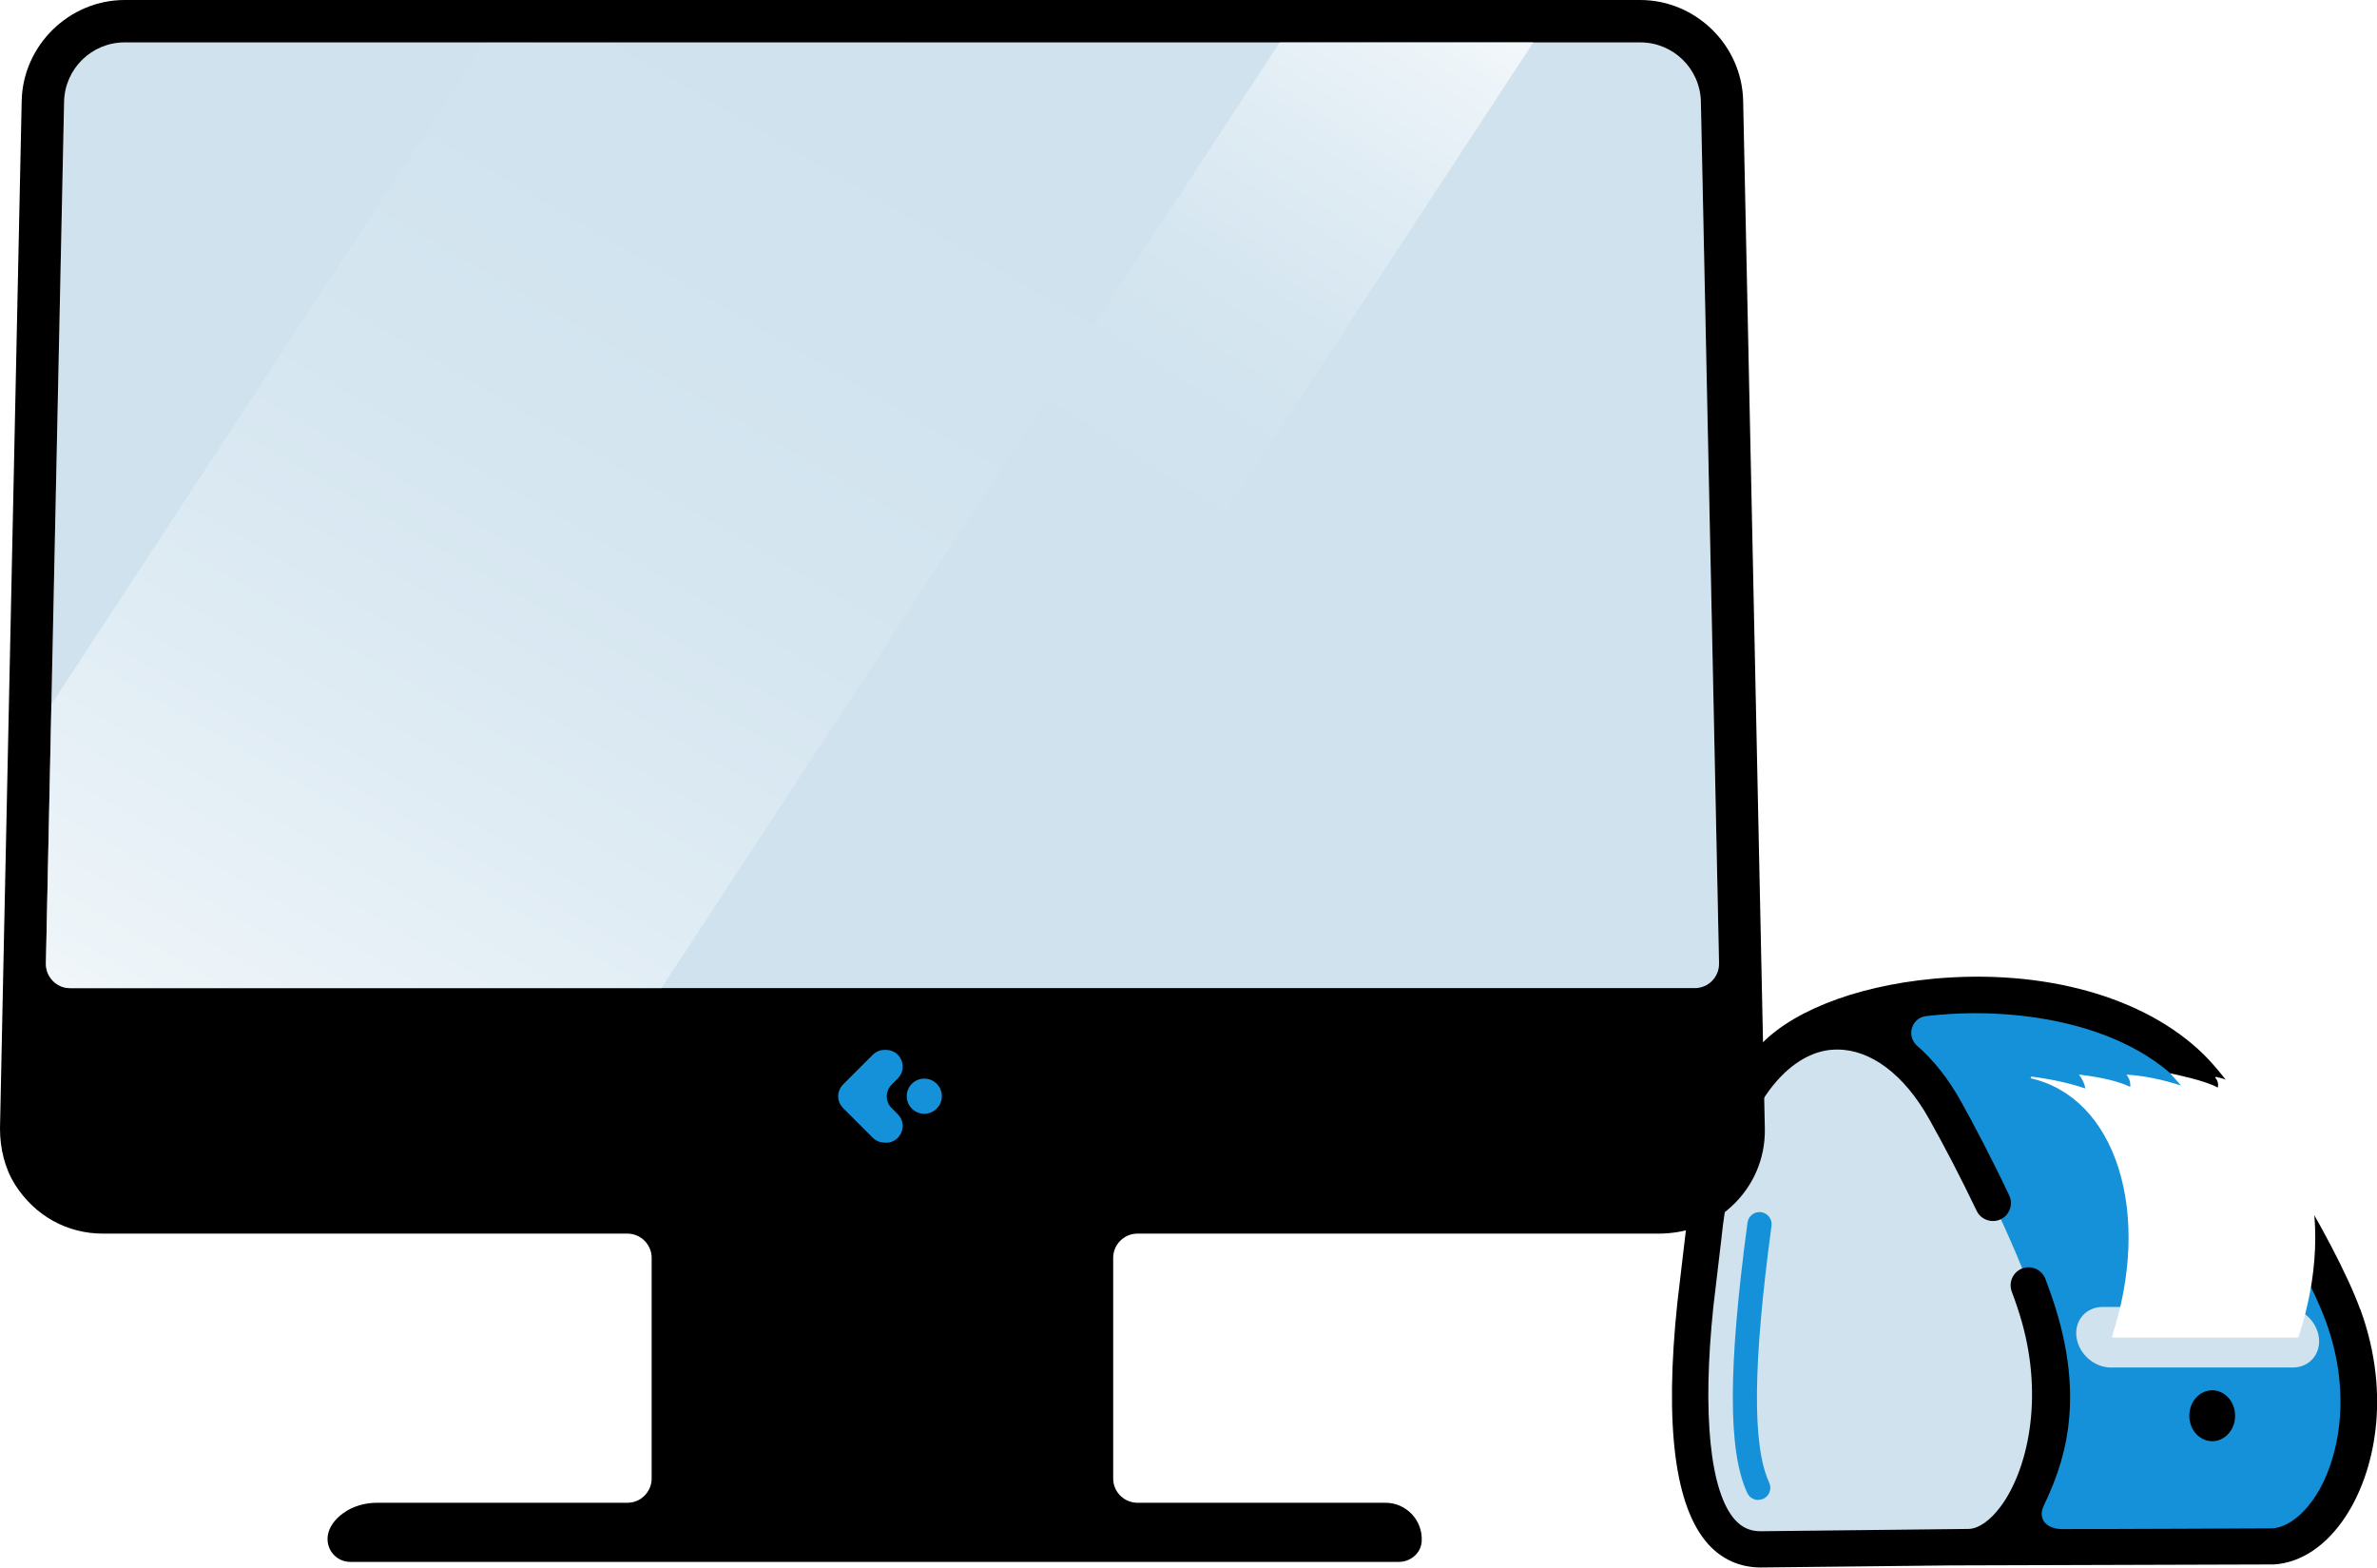 <?xml version="1.0" encoding="UTF-8"?>
<svg id="a" data-name="Layer_1" xmlns="http://www.w3.org/2000/svg" width="196.17" height="129.37" xmlns:xlink="http://www.w3.org/1999/xlink" viewBox="0 0 196.17 129.37">
  <defs>
    <style>
      .i {
        fill: url(#h);
      }

      .j {
        fill: url(#g);
      }

      .k, .l {
        fill: #cfe2ee;
      }

      .m {
        fill: #1491d8;
      }

      .l {
        filter: url(#b);
      }

      .n {
        fill: #fff;
      }
    </style>
    <filter id="b" data-name="drop-shadow-7" x="108.59" y="66.28" width="54" height="48" filterUnits="userSpaceOnUse">
      <feOffset dx="2" dy="4"/>
      <feGaussianBlur result="c" stdDeviation="5"/>
      <feFlood flood-color="#000" flood-opacity=".74"/>
      <feComposite in2="c" operator="in"/>
      <feComposite in="SourceGraphic"/>
    </filter>
    <linearGradient id="g" x1="80.5" y1="58.2" x2="123.38" y2="-8.44" gradientUnits="userSpaceOnUse">
      <stop offset=".23" stop-color="#fff" stop-opacity="0"/>
      <stop offset=".32" stop-color="#fff" stop-opacity=".02"/>
      <stop offset=".42" stop-color="#fff" stop-opacity=".06"/>
      <stop offset=".52" stop-color="#fff" stop-opacity=".14"/>
      <stop offset=".61" stop-color="#fff" stop-opacity=".26"/>
      <stop offset=".71" stop-color="#fff" stop-opacity=".4"/>
      <stop offset=".81" stop-color="#fff" stop-opacity=".58"/>
      <stop offset=".91" stop-color="#fff" stop-opacity=".78"/>
      <stop offset="1" stop-color="#fff"/>
    </linearGradient>
    <linearGradient id="h" x1="80.56" y1="-12.89" x2="10.77" y2="106.34" gradientUnits="userSpaceOnUse">
      <stop offset=".03" stop-color="#fff" stop-opacity="0"/>
      <stop offset=".19" stop-color="#fff" stop-opacity=".01"/>
      <stop offset=".31" stop-color="#fff" stop-opacity=".05"/>
      <stop offset=".43" stop-color="#fff" stop-opacity=".12"/>
      <stop offset=".54" stop-color="#fff" stop-opacity=".21"/>
      <stop offset=".64" stop-color="#fff" stop-opacity=".34"/>
      <stop offset=".75" stop-color="#fff" stop-opacity=".49"/>
      <stop offset=".85" stop-color="#fff" stop-opacity=".66"/>
      <stop offset=".94" stop-color="#fff" stop-opacity=".86"/>
      <stop offset="1" stop-color="#fff"/>
    </linearGradient>
  </defs>
  <path class="m" d="M145.76,88.03l15.88,19.49c-1.02,9.71-7.08,20.21-1.11,20.21l27.03-.08c4.92-.3,9.38-9.25,5.81-19.06-1.99-5.46-9.08-17.07-12.57-20.48-9.4-9.19-30.47-6.62-35.04-.08Z"/>
  <path class="k" d="M140.6,101.93l-.68,5.75c-1.02,9.71-.6,20.21,5.38,20.21l17.18-.19c4.29-.07,8.67-9.02,5.81-19.06-1.36-4.77-5.16-12.41-7.77-17.04-6.12-10.86-17.94-8.43-19.91,10.33Z"/>
  <path class="l" d="M122.44,77.85l9.23,3.89,12.85,8.85c1.87,3.5.44,4.79-3.46,4.01l-11.2-3.87-7.43-12.87Z"/>
  <path class="k" d="M135.36,3.5H10.29c-2.72,0-4.94,2.17-5,4.89l-1.79,84.8c-.06,2.8,2.2,5.11,5,5.11h128.66c2.8,0,5.06-2.3,5-5.11l-1.79-84.8c-.06-2.72-2.28-4.89-5-4.89Z"/>
  <path d="M143.86,8.32c-.1-4.59-3.91-8.32-8.5-8.32H10.29C5.71,0,1.89,3.74,1.79,8.32L.24,81.54l-.07,3.43L0,93.12H0c0,1.63.38,3.27,1.25,4.65,1.64,2.58,4.32,4.03,7.24,4.03h43.29c1.1,0,2,.9,2,2v18.21c0,1.1-.9,2-2,2h-20.66c-1,0-2,.28-2.81.87-2.3,1.69-1.12,4.01.6,4.01h86.54c.96,0,1.82-.72,1.88-1.68.11-1.75-1.27-3.2-2.99-3.2h-20.47c-1.1,0-2-.9-2-2v-18.21c0-1.1.9-2,2-2h42.99c2.19,0,4.37-.72,5.99-2.2,1.85-1.68,2.85-4.01,2.8-6.48l-1.79-84.8ZM3.5,93.19l.17-8.15-.17,8.15c-.04,2.1,1.21,3.92,3.03,4.7-1.81-.78-3.07-2.6-3.03-4.7ZM3.79,79.5L5.29,8.39c.06-2.72,2.28-4.89,5-4.89h125.08c2.72,0,4.94,2.17,5,4.89l1.5,71.11c.02,1.12-.88,2.04-2,2.04H5.79c-1.12,0-2.02-.92-2-2.04Z"/>
  <g id="d" data-name="Layer_2">
    <g id="e" data-name="Shapes">
      <g id="f" data-name="_10">
        <path class="m" d="M73.13,94.29h-.12c-.37,0-.72-.15-.98-.4l-2.45-2.45c-.54-.54-.54-1.41,0-1.95l2.45-2.45c.26-.26.61-.4.97-.4h.12c1.23,0,1.84,1.49.97,2.36l-.5.5c-.54.54-.54,1.41,0,1.95h0s.5.5.5.5c.87.87.25,2.35-.97,2.35Z"/>
        <circle class="m" cx="76.28" cy="90.46" r="1.45"/>
      </g>
    </g>
  </g>
  <path class="m" d="M145.11,123.78c-.38,0-.74-.21-.91-.58-1.6-3.43-1.59-10.31.02-22.31.07-.55.58-.93,1.12-.86.55.07.93.58.86,1.12-1.54,11.44-1.6,18.17-.19,21.2.23.5.02,1.1-.48,1.33-.14.06-.28.09-.42.09Z"/>
  <path class="k" d="M189.21,112.85h-15c-1.38,0-2.65-1.12-2.84-2.5s.78-2.5,2.16-2.5h15c1.38,0,2.65,1.12,2.84,2.5s-.78,2.5-2.16,2.5Z"/>
  <ellipse cx="182.57" cy="116.83" rx="1.89" ry="2.1"/>
  <polygon class="j" points="126.54 3.5 105.61 3.5 64.1 66.84 78.75 76.44 126.54 3.5"/>
  <path class="i" d="M40.03,3.5L4.24,58.12l-.45,21.39c-.02,1.12.88,2.04,2,2.04h48.79L105.71,3.5H40.03Z"/>
  <path d="M194.78,108.04c-2.08-5.72-9.33-17.52-12.93-21.04-4.86-4.76-13.21-7.08-22.32-6.23-6.6.62-12.11,2.85-14.61,5.87-3.02,3.07-5.1,8.32-5.81,15.09l-.68,5.76c-1.07,10.17-.21,16.87,2.54,19.93,1.14,1.27,2.64,1.93,4.34,1.93l15.71-.17,26.65-.08c2.23-.14,4.34-1.55,5.93-3.99,2.3-3.51,3.83-9.84,1.19-17.08ZM191.08,123.48c-1.05,1.6-2.36,2.56-3.52,2.64,0,0-13.48.07-17.39.06-1.17,0-2.07-.74-1.49-1.96,1.56-3.27,3.39-8.22,1.04-16.02-.25-.83-.56-1.72-.91-2.65-.29-.77-1.14-1.16-1.91-.88h0c-.77.29-1.16,1.15-.87,1.92.33.88.6,1.7.81,2.43,1.85,6.47.46,12.35-1.73,15.3-.86,1.16-1.83,1.84-2.66,1.85l-17.16.19c-.85,0-1.52-.3-2.1-.94-2.07-2.3-2.72-8.72-1.79-17.59l.68-5.75v-.02c1.08-10.24,5.07-14.64,8.45-15.34.37-.08.74-.11,1.11-.11,2.74,0,5.5,2.05,7.55,5.7,1.25,2.22,2.65,4.91,3.94,7.61.33.69,1.14,1.01,1.86.75h0c.82-.3,1.2-1.25.82-2.04-1.44-3.04-2.94-5.89-4-7.79-1.04-1.85-2.25-3.37-3.58-4.53-.93-.81-.49-2.31.73-2.46.28-.03.56-.06.84-.09,6.37-.6,14.95.51,19.95,5.39,3.31,3.24,10.27,14.59,12.21,19.92,2.26,6.21.94,11.64-.88,14.42Z"/>
  <path class="n" d="M190.26,96.38c-1.28-4.05-3.87-6.71-7.32-7.5,0,0-.01-.02-.02-.03l-.11.07c.29.31.26.67.22.83-1-.58-3.63-1.11-3.75-1.14l-.18-.04.9,1.01c-.64-.21-2.53-.78-4.37-.89h-.14s.07.09.07.09c.25.32.28.78.24.91-.91-.44-2.21-.76-4.09-1l-.15-.02.08.1s.38.51.46,1.05c-.03,0-.07-.02-.1-.03-.49-.16-1.97-.65-4.36-.95v.03s-.01,0-.02,0l-.04.11c3.41.77,5.99,3.41,7.26,7.43,1.27,4.03,1.07,8.97-.55,13.9h.06v.07h15.29v-.05h.05c1.63-4.94,1.83-9.9.55-13.95Z"/>
</svg>